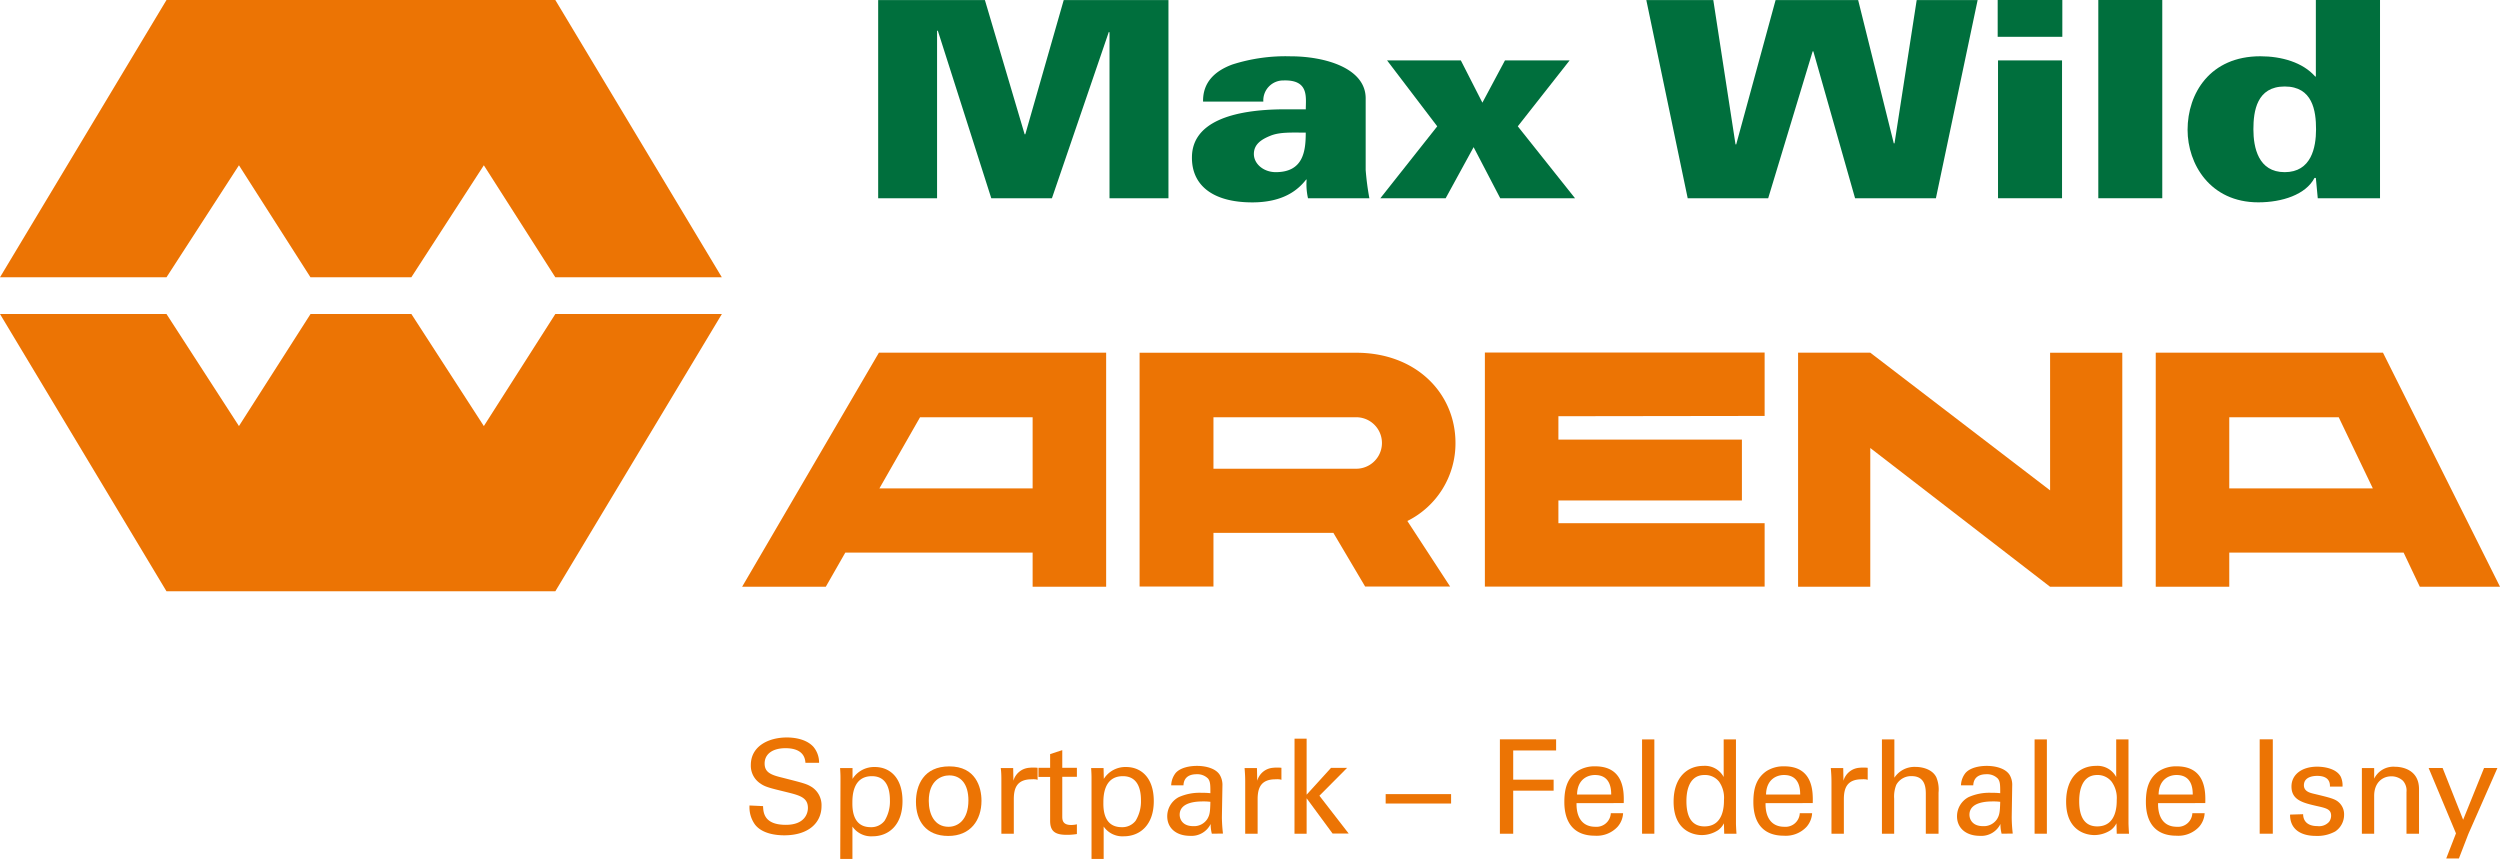<svg xmlns="http://www.w3.org/2000/svg" viewBox="0 0 512.77 176.18"><defs><style>.cls-1{fill:#ec7404;}.cls-2{fill:#006f3d;}</style></defs><g id="Layer_2" data-name="Layer 2"><g id="Logo"><path class="cls-1" d="M226.88,120.34H211.8v-7H173.38l-4,7H152.22l28.05-48h46.61ZM211.8,100.18V85.58H188.71l-8.34,14.6Z"/><path class="cls-1" d="M233.74,72.35h44.43c12.27,0,20.36,8.29,20.36,18.51a17.78,17.78,0,0,1-9.87,16l8.77,13.44H280l-6.51-11H248.89v11H233.74Zm44.43,23.79a5.28,5.28,0,0,0,0-10.56H248.89V96.14Z"/><path class="cls-1" d="M319.64,85.37v4.8h37.64v12.48H319.64v4.66h42.3v13H304.56v-48h57.38v13Z"/><path class="cls-1" d="M435.3,72.35v48H420.49L383.61,91.89v28.45H368.8v-48h14.81l36.88,28.24V72.35Z"/><path class="cls-1" d="M493,113.34H457.24v7H442.16v-48h46.61l24,48H496.32Zm-6.31-13.16-7-14.6H457.24v14.6Z"/><path class="cls-1" d="M156.51,165.34c.05,1.35.22,3.84,4.67,3.84,4,0,4.53-2.49,4.53-3.46,0-2.17-1.74-2.6-4.45-3.27-2.95-.73-4.27-1-5.26-1.72a4.37,4.37,0,0,1-2-3.81c0-3.94,3.73-5.66,7.38-5.66,1.28,0,3.89.22,5.44,1.9a5,5,0,0,1,1.18,3.3H165.2c-.13-2.41-2.17-3-4.08-3-2.68,0-4.29,1.21-4.29,3.14,0,1.72,1.13,2.31,3.49,2.87,4.61,1.18,5.12,1.29,6.25,2a4.43,4.43,0,0,1,1.93,3.86c0,3.44-2.68,6-7.64,6-1.48,0-4.48-.24-6-2.2a6.07,6.07,0,0,1-1.13-3.92Z"/><path class="cls-1" d="M172.39,159.74c0-.59,0-.92-.08-2.2h2.55l0,2.22a5.24,5.24,0,0,1,4.59-2.44c2.9,0,5.66,2,5.66,7s-2.92,7.21-6.14,7.21a4.65,4.65,0,0,1-4.13-2v6.68h-2.5Zm6.2,9.92a3.43,3.43,0,0,0,2.84-1.31,7.53,7.53,0,0,0,1.1-4.21c0-2.42-.72-4.94-3.7-4.94-4,0-4,4.27-4,5.47C174.81,166.31,175.05,169.66,178.59,169.66Z"/><path class="cls-1" d="M194.71,157.19c5.4,0,6.6,4.24,6.6,7.05,0,3.95-2.22,7.22-6.81,7.22s-6.63-3.09-6.63-7C187.87,161.1,189.43,157.19,194.71,157.19Zm-.16,12.39c1.91,0,4.08-1.37,4.08-5.42,0-3.35-1.56-5.12-3.92-5.12-1.61,0-4.21,1-4.21,5.23C190.5,167,191.68,169.58,194.55,169.58Z"/><path class="cls-1" d="M205.39,160.27c0-.91,0-1.85-.13-2.73h2.55l.05,2.6a3.64,3.64,0,0,1,3.22-2.66,8.23,8.23,0,0,1,1.74,0v2.47a1.89,1.89,0,0,0-.48-.11,5.1,5.1,0,0,0-.73,0c-3,0-3.67,1.77-3.67,4.08V171h-2.55Z"/><path class="cls-1" d="M213,157.48h2.39v-2.81l2.49-.81v3.62h3v1.85h-3v8.08c0,.67,0,1.8,1.8,1.8a5,5,0,0,0,1.2-.14v2a12.44,12.44,0,0,1-2.09.16c-2.31,0-3.4-.67-3.4-2.87v-9H213Z"/><path class="cls-1" d="M223.88,159.74c0-.59,0-.92-.08-2.2h2.55l.05,2.22a5.23,5.23,0,0,1,4.59-2.44c2.89,0,5.66,2,5.66,7s-2.93,7.21-6.15,7.21a4.66,4.66,0,0,1-4.13-2v6.68h-2.49Zm6.19,9.92a3.44,3.44,0,0,0,2.85-1.31,7.62,7.62,0,0,0,1.1-4.21c0-2.42-.73-4.94-3.71-4.94-4,0-4,4.27-4,5.47C226.29,166.31,226.53,169.66,230.07,169.66Z"/><path class="cls-1" d="M248.56,171a7.14,7.14,0,0,1-.24-2,4.36,4.36,0,0,1-4.16,2.44c-3.09,0-4.75-1.74-4.75-4a4.44,4.44,0,0,1,2.36-3.94,10.46,10.46,0,0,1,4.67-.89c.64,0,1,0,1.82.08,0-1.66,0-2.38-.48-3a3.09,3.09,0,0,0-2.33-.89c-2.55,0-2.69,1.75-2.71,2.28h-2.52a4.33,4.33,0,0,1,.93-2.55c1-1.12,2.93-1.44,4.35-1.44,2,0,4.05.61,4.77,2a4,4,0,0,1,.46,2.07l-.11,6.43a31,31,0,0,0,.22,3.38Zm-1.75-6.62c-1,0-4.85,0-4.85,2.73,0,.86.54,2.34,2.79,2.34a3.23,3.23,0,0,0,2.87-1.45c.56-.91.59-1.66.64-3.54A10.09,10.09,0,0,0,246.81,164.38Z"/><path class="cls-1" d="M255.4,160.27c0-.91-.05-1.85-.13-2.73h2.54l.06,2.6a3.64,3.64,0,0,1,3.22-2.66,8.23,8.23,0,0,1,1.74,0v2.47a1.89,1.89,0,0,0-.48-.11,5.1,5.1,0,0,0-.73,0c-3,0-3.67,1.77-3.67,4.08V171H255.4Z"/><path class="cls-1" d="M265.52,151.5H268V163l5-5.5h3.3l-5.68,5.71,6,7.75h-3.3L268,163.73V171h-2.49Z"/><path class="cls-1" d="M284.21,162.88h13.42v1.93H284.21Z"/><path class="cls-1" d="M307.64,151.64h11.53v2.28h-8.8v6h8.29v2.25h-8.29V171h-2.73Z"/><path class="cls-1" d="M323.36,164.73c-.06,2.79,1.1,4.85,3.86,4.85a2.94,2.94,0,0,0,3.17-2.79h2.52a4.57,4.57,0,0,1-1.16,2.82,5.83,5.83,0,0,1-4.64,1.8c-4.23,0-6.25-2.63-6.25-6.9,0-2.65.54-4.85,2.66-6.33a6.49,6.49,0,0,1,3.67-1c6,0,5.91,5.34,5.85,7.54Zm7.11-1.77c0-1.29-.22-4-3.33-4-1.64,0-3.62,1-3.67,4Z"/><path class="cls-1" d="M336.8,151.66h2.52V171H336.8Z"/><path class="cls-1" d="M353.54,151.66h2.52v17.2c0,.29.05,1.45.11,2.14h-2.52l-.06-2.14a3.86,3.86,0,0,1-1.2,1.42,6.13,6.13,0,0,1-3.33,1c-1.8,0-5.79-.94-5.79-6.84,0-5.12,2.92-7.35,6.08-7.35a4.35,4.35,0,0,1,4.19,2.28Zm-.94,8.67a3.65,3.65,0,0,0-3-1.37c-3.7,0-3.7,4.48-3.7,5.39,0,2.39.61,5.15,3.7,5.15,4,0,4-4.37,4-5.42A5.75,5.75,0,0,0,352.6,160.33Z"/><path class="cls-1" d="M362.13,164.73c-.06,2.79,1.1,4.85,3.86,4.85a2.93,2.93,0,0,0,3.16-2.79h2.53a4.63,4.63,0,0,1-1.16,2.82,5.83,5.83,0,0,1-4.64,1.8c-4.24,0-6.25-2.63-6.25-6.9,0-2.65.54-4.85,2.66-6.33a6.45,6.45,0,0,1,3.67-1c6,0,5.9,5.34,5.85,7.54Zm7.1-1.77c0-1.29-.21-4-3.32-4-1.64,0-3.62,1-3.68,4Z"/><path class="cls-1" d="M375.65,160.27c0-.91-.06-1.85-.14-2.73h2.55l.05,2.6a3.66,3.66,0,0,1,3.22-2.66,8.32,8.32,0,0,1,1.75,0v2.47a2.09,2.09,0,0,0-.49-.11,4.88,4.88,0,0,0-.72,0c-3,0-3.68,1.77-3.68,4.08V171h-2.54Z"/><path class="cls-1" d="M386,151.66h2.55v7.86a4.92,4.92,0,0,1,4.37-2.22c1.42,0,3.46.51,4.24,2.14a6.52,6.52,0,0,1,.45,3.14V171H395v-8c0-1.21,0-3.81-2.9-3.81a3.46,3.46,0,0,0-3.16,1.79,6.44,6.44,0,0,0-.43,2.85V171H386Z"/><path class="cls-1" d="M410.55,171a7.14,7.14,0,0,1-.24-2,4.35,4.35,0,0,1-4.16,2.44c-3.08,0-4.75-1.74-4.75-4a4.44,4.44,0,0,1,2.36-3.94,10.46,10.46,0,0,1,4.67-.89c.64,0,1.05,0,1.83.08,0-1.66,0-2.38-.49-3a3.09,3.09,0,0,0-2.33-.89c-2.55,0-2.68,1.75-2.71,2.28h-2.52a4.29,4.29,0,0,1,.94-2.55c1-1.12,2.92-1.44,4.34-1.44,2,0,4.05.61,4.78,2a4,4,0,0,1,.45,2.07l-.1,6.43a30.08,30.08,0,0,0,.21,3.38Zm-1.74-6.62c-1,0-4.86,0-4.86,2.73,0,.86.54,2.34,2.79,2.34a3.23,3.23,0,0,0,2.87-1.45c.56-.91.59-1.66.65-3.54A10.27,10.27,0,0,0,408.81,164.38Z"/><path class="cls-1" d="M417.31,151.66h2.52V171h-2.52Z"/><path class="cls-1" d="M434.05,151.66h2.52v17.2c0,.29.06,1.45.11,2.14h-2.52l-.06-2.14a3.76,3.76,0,0,1-1.2,1.42,6.13,6.13,0,0,1-3.33,1c-1.8,0-5.79-.94-5.79-6.84,0-5.12,2.92-7.35,6.09-7.35a4.34,4.34,0,0,1,4.18,2.28Zm-.94,8.67a3.64,3.64,0,0,0-2.95-1.37c-3.7,0-3.7,4.48-3.7,5.39,0,2.39.62,5.15,3.7,5.15,4,0,4-4.37,4-5.42A5.69,5.69,0,0,0,433.11,160.33Z"/><path class="cls-1" d="M442.64,164.73c-.06,2.79,1.1,4.85,3.86,4.85a2.94,2.94,0,0,0,3.17-2.79h2.52a4.57,4.57,0,0,1-1.16,2.82,5.83,5.83,0,0,1-4.64,1.8c-4.23,0-6.25-2.63-6.25-6.9,0-2.65.54-4.85,2.66-6.33a6.49,6.49,0,0,1,3.67-1c6,0,5.91,5.34,5.85,7.54Zm7.11-1.77c0-1.29-.22-4-3.33-4-1.64,0-3.62,1-3.67,4Z"/><path class="cls-1" d="M463.48,151.64h2.69V171h-2.69Z"/><path class="cls-1" d="M472.39,167c0,1,.51,2.44,2.95,2.44a2.74,2.74,0,0,0,2.36-.86,2.11,2.11,0,0,0,.43-1.26c0-1.32-.94-1.56-2.95-2-2.82-.65-5.18-1.21-5.18-4,0-2.47,2.15-4.07,5.26-4.07,1.69,0,4.05.48,4.86,2.09a4.25,4.25,0,0,1,.35,2h-2.58c.08-2-1.69-2.2-2.6-2.2-.38,0-2.74,0-2.74,1.93,0,1.23,1.21,1.53,1.91,1.71,3.72.89,4.53,1.1,5.33,1.86a3.28,3.28,0,0,1,1,2.49,4.1,4.1,0,0,1-1.82,3.41,7.61,7.61,0,0,1-4,.91c-2.73,0-5.28-1.13-5.26-4.37Z"/><path class="cls-1" d="M484.44,159.09l0-1.55h2.52l0,2.17a4.39,4.39,0,0,1,4.32-2.44c1.2,0,4.88.46,4.88,4.59V171h-2.57v-8.55a3,3,0,0,0-.73-2.31,3.44,3.44,0,0,0-2.39-.91c-1.82,0-3.51,1.31-3.51,4V171h-2.52Z"/><path class="cls-1" d="M506.27,171.08l-1.93,5h-2.6l2-5.15-5.61-13.41H501l4.21,10.62,4.29-10.62h2.74Z"/><polygon class="cls-1" points="113.9 64.41 99.24 87.39 84.38 64.41 63.69 64.41 49.01 87.39 34.15 64.41 0 64.41 34.15 121.28 113.9 121.28 148.06 64.41 113.9 64.41"/><polygon class="cls-1" points="34.15 0 0 56.87 34.15 56.87 49.01 33.9 63.68 56.87 84.37 56.87 99.24 33.9 113.9 56.87 148.05 56.87 113.9 0 34.15 0"/><polygon class="cls-2" points="192.2 40.66 192.2 6.37 192.34 6.25 203.32 40.66 215.76 40.66 227.43 6.54 227.57 6.65 227.57 40.66 239.66 40.66 239.66 0.01 218.18 0.01 210.3 27.54 210.16 27.54 202.01 0.01 180.12 0.01 180.12 40.66 192.2 40.66"/><path class="cls-2" d="M257.18,31.59c0-2,1.52-3,3.45-3.77s4.42-.62,7.19-.62c0,3.77-.48,8.11-6.15,8.11-2.49,0-4.49-1.69-4.49-3.72m23.69,9.07a55.08,55.08,0,0,1-.76-5.8V20.33c.14-6.36-8.36-8.78-15.4-8.78a35.79,35.79,0,0,0-11.95,1.68c-3.52,1.3-6.08,3.61-6,7.61h12.36a4.09,4.09,0,0,1,4.15-4.34c5.25-.16,4.56,3.44,4.56,5.92h-4.15c-11.32,0-19.06,2.81-19.2,9.68-.14,5.8,4.14,9.41,12.37,9.41,6.49,0,9.46-2.65,11.05-4.68H268a13,13,0,0,0,.28,3.83Z"/><polygon class="cls-2" points="302.25 30.18 307.71 40.66 323.05 40.66 311.31 25.91 321.94 12.39 308.68 12.39 304.05 21.06 299.63 12.39 284.5 12.39 294.79 25.91 283.12 40.66 296.52 40.66 302.25 30.18"/><polygon class="cls-2" points="362.67 40.66 371.79 10.53 371.93 10.53 380.49 40.66 397.07 40.66 405.63 0.01 393.13 0.01 388.58 29.4 388.43 29.4 381.12 0.01 364.19 0.01 356.11 29.62 355.97 29.62 351.41 0.01 337.67 0.01 346.16 40.66 362.67 40.66"/><path class="cls-2" d="M422.94,12.39H409.81V40.66h13.13ZM423,0H409.74V7.55H423Z"/><rect class="cls-2" x="430.38" width="13.12" height="40.66"/><path class="cls-2" d="M475.39,40.66h12.77V0H475v15.7h-.13c-2.56-2.92-6.92-4.16-11.26-4.16-10.3,0-14.92,7.6-14.92,15.09,0,7,4.62,14.87,14.5,14.87,4.9,0,9.74-1.58,11.53-5H475Zm-6.78-22.92c5.74,0,6.43,5,6.43,8.78s-1,8.79-6.43,8.79-6.42-5.07-6.42-8.79.69-8.78,6.42-8.78"/></g></g></svg>